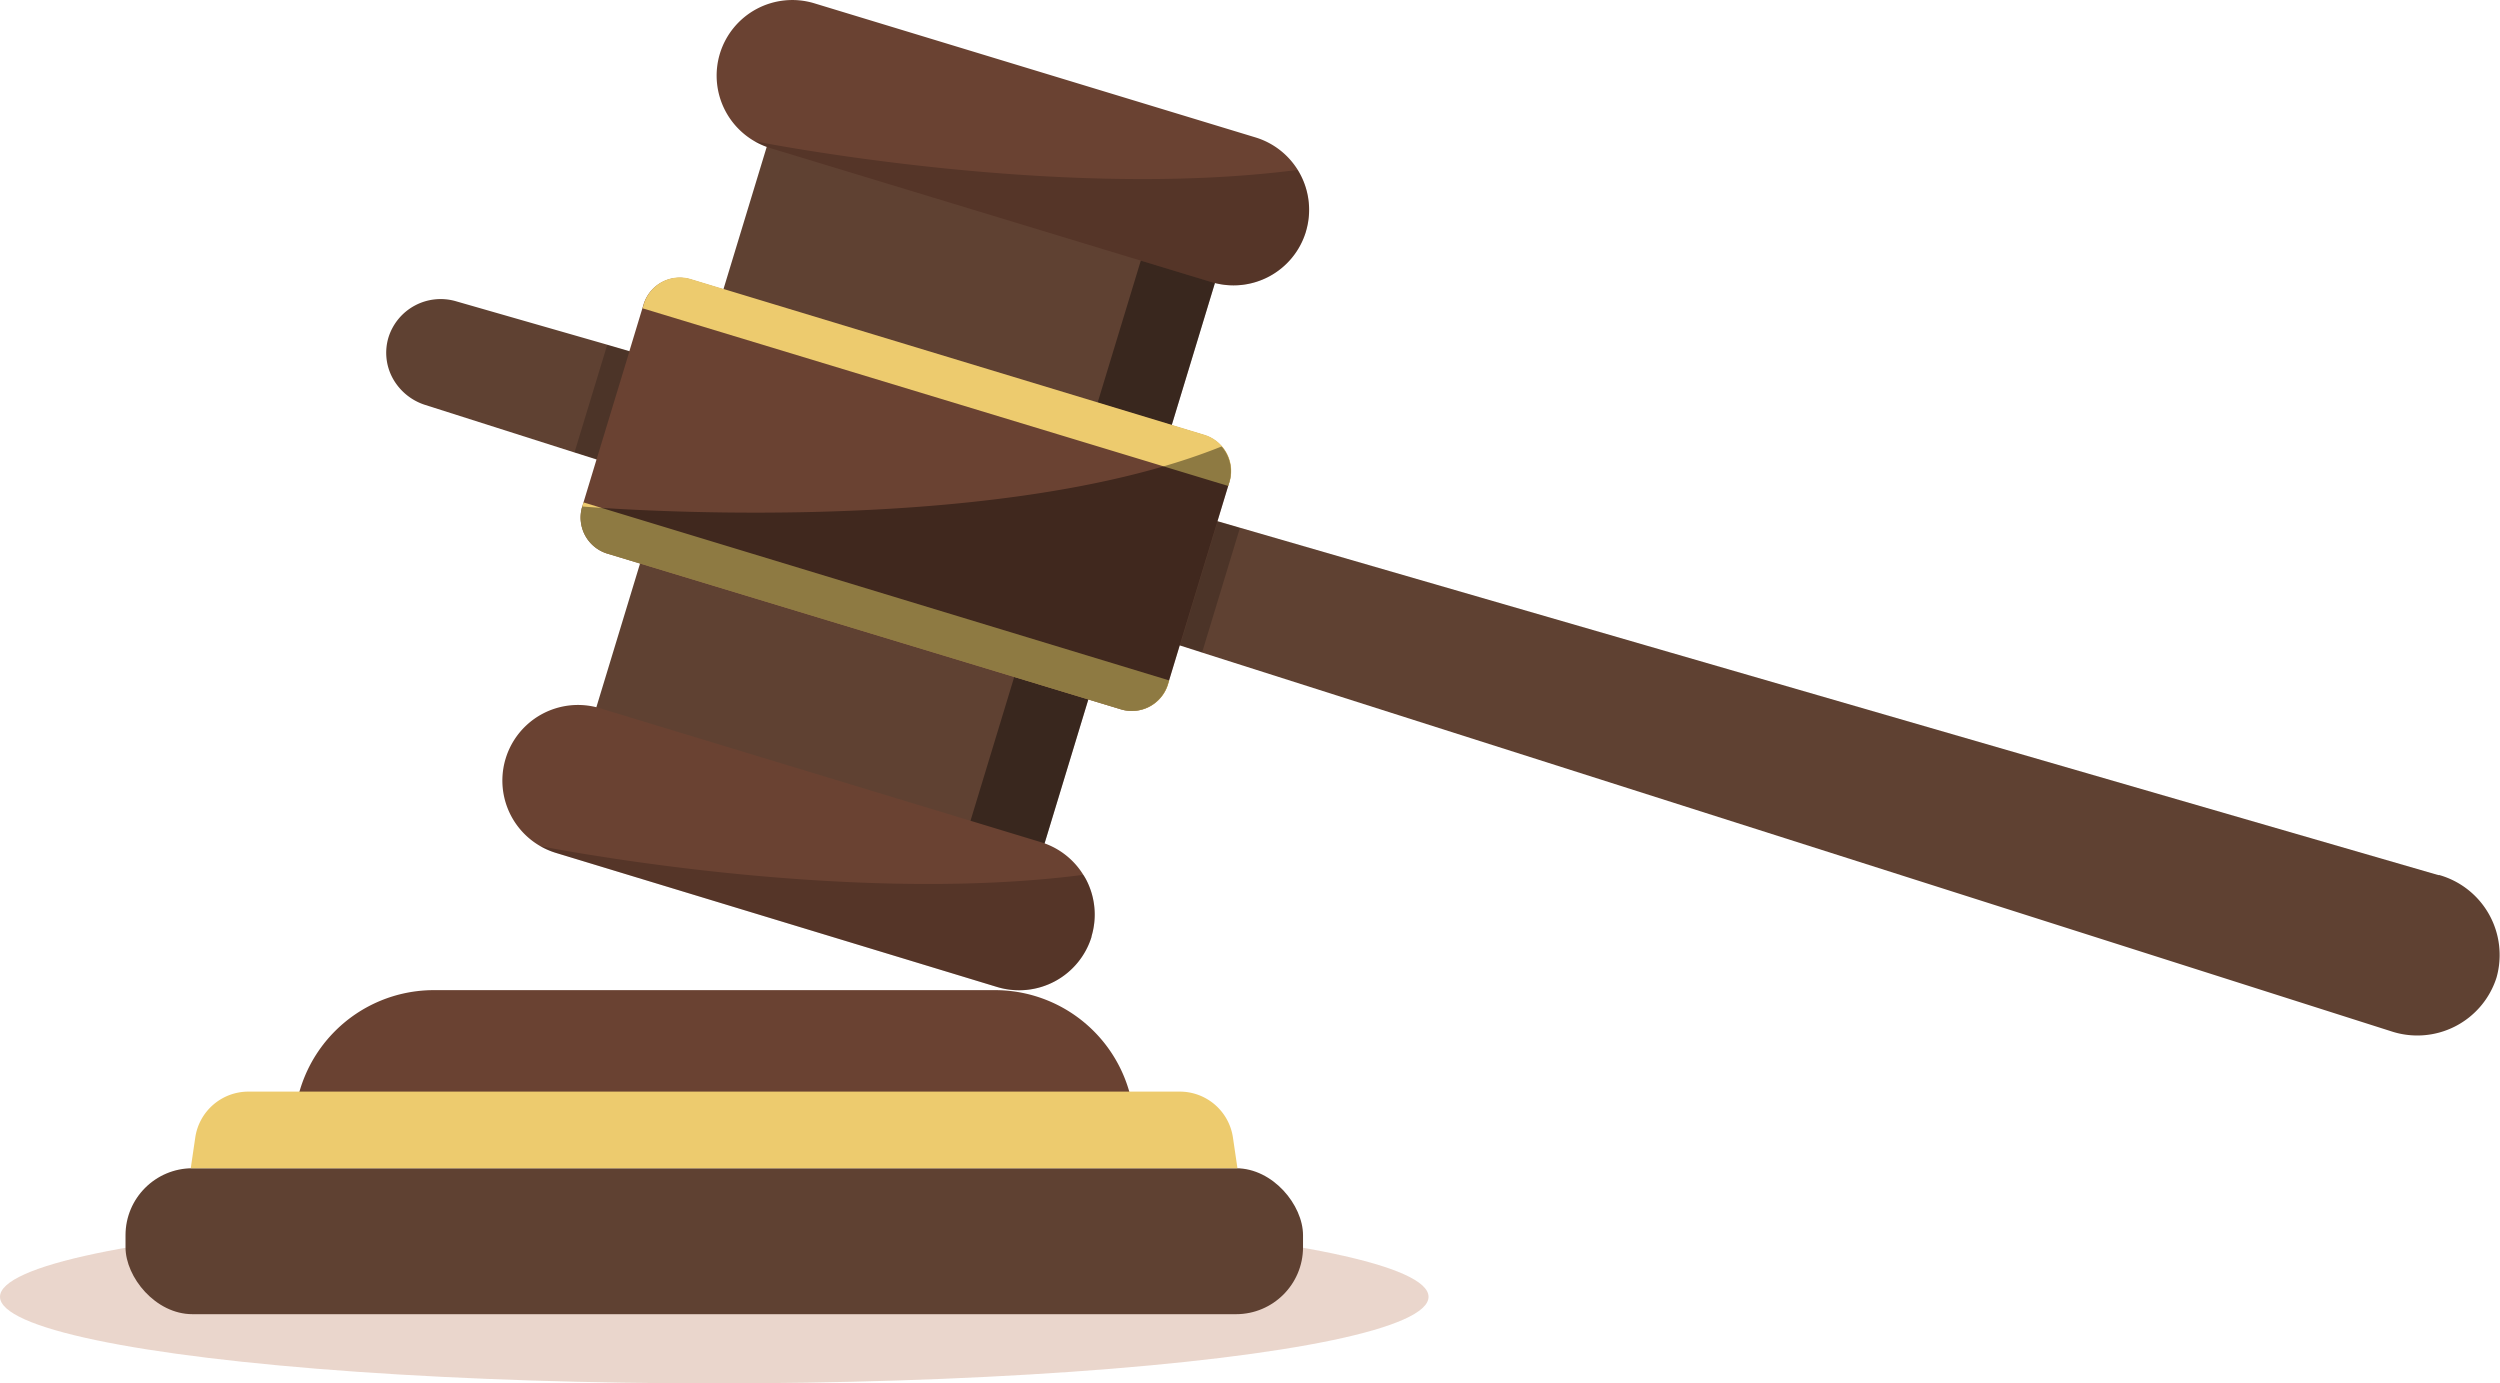 <svg xmlns="http://www.w3.org/2000/svg" viewBox="0 0 289 159.92"><defs><style>.cls-1{isolation:isolate;}.cls-2{fill:#e5ccbf;opacity:0.8;}.cls-3{fill:#5f4132;}.cls-4{opacity:0.4;}.cls-4,.cls-7{mix-blend-mode:soft-light;}.cls-5{fill:#6a4232;}.cls-6{fill:#edcb6e;}.cls-7{opacity:0.2;}</style></defs><g class="cls-1"><g id="Layer_2" data-name="Layer 2"><g id="POST_2" data-name="POST 2"><ellipse class="cls-2" cx="82.57" cy="149.91" rx="82.57" ry="10.01"/><path class="cls-3" d="M288.6,113A9.61,9.61,0,0,0,282,101.16l-.13,0L143.33,61l-2.58-.75-68-19.66-2.58-.75-17.41-5A6.32,6.32,0,0,0,44.91,39a6.15,6.15,0,0,0,.49,4.73,6.54,6.54,0,0,0,3.75,3.08l17.27,5.5,2.55.81,67.44,21.5,2.56.82L276.4,119.21A9.61,9.61,0,0,0,288.6,113Z"/><rect class="cls-3" x="77.85" y="11.3" width="54.15" height="90.36" transform="translate(20.96 -28.07) rotate(16.91)"/><rect class="cls-4" x="122.07" y="17.88" width="8.95" height="90.36" transform="translate(23.81 -34.08) rotate(16.91)"/><path class="cls-5" d="M126.17,108.27a8.74,8.74,0,0,0-.65-6.66c-.09-.16-.19-.33-.29-.48a8.73,8.73,0,0,0-4.88-3.77l-51-15.49A8.74,8.74,0,1,0,64.28,98.6l51,15.5a8.76,8.76,0,0,0,10.91-5.83Z"/><path class="cls-5" d="M145.12,15.88,94.13.38A8.75,8.75,0,0,0,83.22,6.2h0a8.76,8.76,0,0,0,5.83,10.92l51,15.49a8.74,8.74,0,0,0,10.91-5.82h0A8.75,8.75,0,0,0,145.12,15.88Z"/><path class="cls-5" d="M135,79.13l7.11-23.39a4.37,4.37,0,0,0-2.91-5.44l-59.37-18a4.36,4.36,0,0,0-5.44,2.91L67.31,58.55A4.36,4.36,0,0,0,70.22,64L129.59,82A4.36,4.36,0,0,0,135,79.13Z"/><path class="cls-6" d="M135.17,78.66l-.14.47A4.36,4.36,0,0,1,129.59,82L70.22,64a4.36,4.36,0,0,1-2.91-5.44l.15-.48Z"/><path class="cls-6" d="M74.28,35.64l.14-.48a4.36,4.36,0,0,1,5.44-2.9l59.37,18a4.37,4.37,0,0,1,2.91,5.45l-.15.47Z"/><path class="cls-4" d="M135,79.13l7.11-23.39a4.37,4.37,0,0,0-.89-4.13C114,62.55,67.31,58.55,67.31,58.55A4.36,4.36,0,0,0,70.22,64L129.59,82A4.36,4.36,0,0,0,135,79.13Z"/><path class="cls-7" d="M126.17,108.27a8.74,8.74,0,0,0-.65-6.66c-.09-.16-.19-.33-.29-.48-28,3.65-62.78-3.32-62.78-3.32a8.79,8.79,0,0,0,1.83.79l51,15.5a8.76,8.76,0,0,0,10.91-5.83Z"/><path class="cls-7" d="M150.94,26.79a8.7,8.7,0,0,0-.66-6.66,4.76,4.76,0,0,0-.28-.49c-28,3.66-62.78-3.32-62.78-3.32a8.82,8.82,0,0,0,1.83.8l51,15.49a8.75,8.75,0,0,0,10.91-5.82Z"/><polygon class="cls-7" points="70.19 39.88 66.42 52.27 68.97 53.08 72.76 40.63 70.19 39.88"/><polygon class="cls-7" points="138.97 75.4 143.33 61.04 140.75 60.29 136.41 74.58 138.97 75.4"/><path class="cls-5" d="M131.18,130.62H34a16.16,16.16,0,0,1,16.16-16.16H115a16.15,16.15,0,0,1,16.16,16.16Z"/><rect class="cls-3" x="14.51" y="135.05" width="136.12" height="16.87" rx="7.74"/><path class="cls-6" d="M143.05,135.05h-121l.52-3.54a6.21,6.21,0,0,1,6.16-5.32H136.37a6.21,6.21,0,0,1,6.16,5.32Z"/></g></g></g></svg>